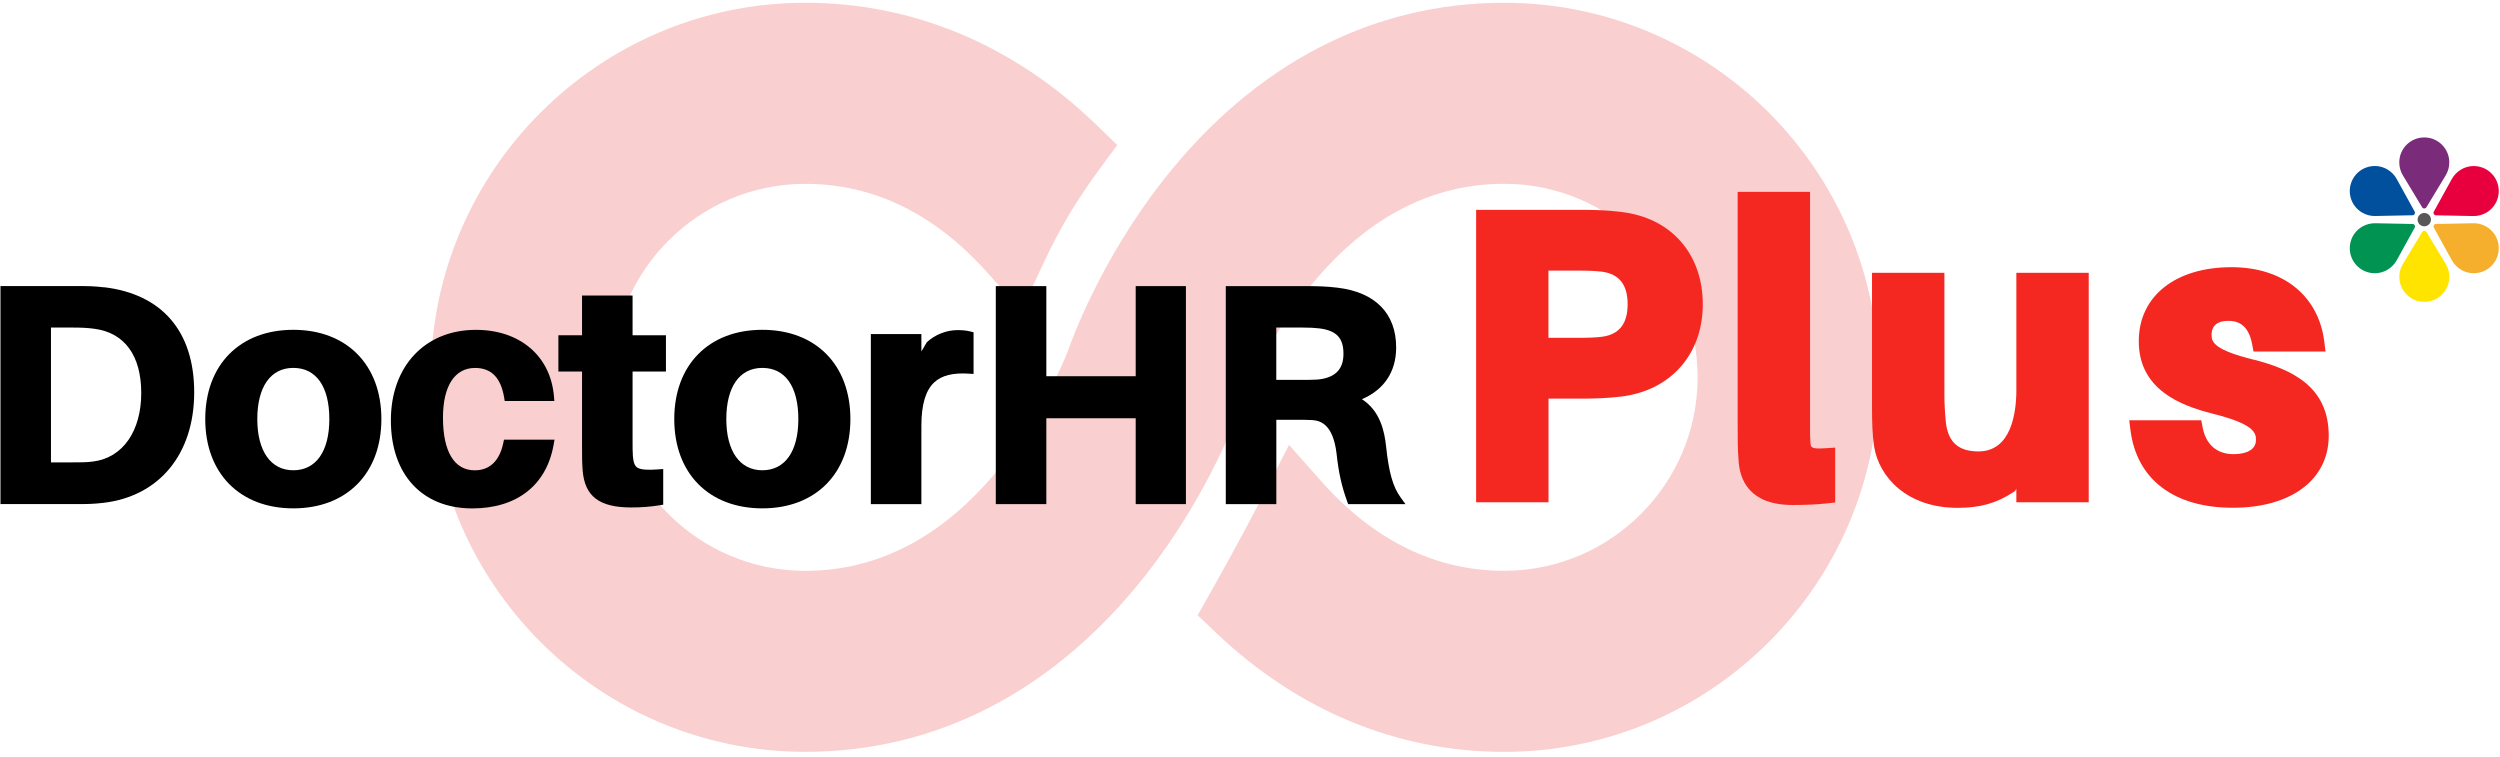 <?xml version="1.0" encoding="UTF-8"?><svg id="_レイヤー_1" xmlns="http://www.w3.org/2000/svg" viewBox="0 0 576.85 174.58"><defs><style>.cls-1{fill:#f52721;}.cls-2{fill:#e8003e;}.cls-3{fill:#f9cfcf;}.cls-4{fill:#7a2b7a;}.cls-5{fill:#f6af2c;}.cls-6{fill:#009352;}.cls-7{fill:#595757;}.cls-8{fill:#ffe400;}.cls-9{fill:#00509d;}</style></defs><path class="cls-3" d="M347.06.64c-30.37,0-57.51,14.09-78.49,40.73-14.92,18.95-21.6,38.05-21.85,38.79-.05.14-5.07,14.02-15.66,27.28-12.87,16.11-28.1,24.28-45.25,24.28-24.62,0-44.65-20.03-44.65-44.65s20.03-44.65,44.65-44.65c15.8,0,30,6.95,42.19,20.67l7.65,8.6,4.87-10.43c1.1-2.36,2.2-4.58,3.36-6.77,2.7-5.1,5.97-10.23,9.99-15.7l3.92-5.32-4.74-4.6C233.99,10.4,210.75.64,185.81.64c-47.65,0-86.42,38.77-86.42,86.42s38.77,86.42,86.42,86.42c30.37,0,57.51-14.09,78.49-40.73,14.92-18.96,21.6-38.05,21.85-38.8.05-.14,5.05-13.99,15.66-27.26,12.87-16.11,28.1-24.28,45.25-24.28,24.62,0,44.65,20.03,44.65,44.65s-20.03,44.65-44.65,44.65c-15.85,0-30.08-6.99-42.29-20.77l-7.34-8.28-5.06,9.84c-1.85,3.6-3.43,6.62-4.97,9.51-2.62,4.9-5.36,9.89-8.15,14.81l-2.91,5.14,4.28,4.07c18.88,17.96,41.86,27.46,66.44,27.46,47.65,0,86.42-38.77,86.42-86.42S394.71.64,347.06.64Z"/><path d="M24.04,66.3c-2.51-.29-3.69-.29-6.27-.29H.11v50.3h17.52c2.59,0,3.77,0,6.28-.29,12.89-1.53,20.9-11.3,20.9-25.5s-7.57-22.67-20.77-24.24ZM11.77,75.58h4.88c2.19,0,3.51.07,5.05.27,7.02.89,10.89,6.16,10.89,14.83s-4.15,14.93-11.11,15.81c-1.47.2-2.87.2-4.98.2h-4.74v-31.11Z"/><path d="M67.68,76.1c-12.34,0-20.32,8.09-20.32,20.6s7.98,20.6,20.32,20.6,20.32-8.09,20.32-20.6-7.98-20.6-20.32-20.6ZM67.68,108.51c-5.2,0-8.31-4.42-8.31-11.81s3.03-11.81,8.31-11.81,8.31,4.3,8.31,11.81-3.11,11.81-8.31,11.81Z"/><path d="M116.12,102.24c-.86,4.11-3.13,6.28-6.58,6.28-4.73,0-7.33-4.32-7.33-12.16,0-7.28,2.7-11.46,7.4-11.46,3.75,0,5.94,2.22,6.71,6.8l.14.83h11.45l-.09-1.08c-.79-9.32-7.86-15.34-18.01-15.34-11.74,0-19.62,8.39-19.62,20.88s7.2,20.32,18.78,20.32c10.29,0,17.13-5.35,18.77-14.69l.21-1.17h-11.66l-.17.79Z"/><path d="M145.96,68.19h-11.66v9.17h-5.46v8.37h5.46v17.34c0,2.1,0,3.75.14,5.47.48,5.99,3.83,8.55,11.22,8.55,2.32,0,4.4-.16,6.53-.5l.84-.14v-8.23l-1.08.08c-2.56.2-4.05.08-4.83-.37-.55-.33-.95-.92-1.09-2.76-.07-.95-.07-2-.07-3.22v-16.22h7.7v-8.37h-7.7v-9.17Z"/><path d="M175.9,76.1c-12.34,0-20.32,8.09-20.32,20.6s7.98,20.6,20.32,20.6,20.32-8.09,20.32-20.6-7.98-20.6-20.32-20.6ZM175.9,108.51c-5.2,0-8.31-4.42-8.31-11.81s3.03-11.81,8.31-11.81,8.31,4.3,8.31,11.81-3.11,11.81-8.31,11.81Z"/><path d="M220.91,76.17c-2.52,0-5.16,1.04-7.05,2.79l-1.26,2.13v-4h-11.66v39.24h11.66v-18.08c0-4.88.97-8.16,2.96-10.02,1.72-1.6,4.33-2.26,8.01-2.01l1.07.07v-9.62l-.76-.19c-.89-.22-1.73-.31-2.97-.31Z"/><polygon points="262.05 86.81 241.43 86.81 241.43 66.02 229.77 66.02 229.77 116.32 241.43 116.32 241.43 96.51 262.05 96.51 262.05 116.32 273.64 116.32 273.64 66.02 262.05 66.02 262.05 86.81"/><path d="M323.15,114.74c-1.75-2.43-2.68-5.71-3.32-11.7-.37-3.51-1.36-8.22-5.58-10.93,5.12-2.18,7.9-6.34,7.9-11.93,0-7.85-4.81-12.76-13.55-13.8-2.54-.3-4.46-.36-7.12-.36h-18.64v50.3h11.66v-19.46h4.6c1.25,0,2.42,0,3.71.07,2.01.14,4.78,1.1,5.59,7.72.47,4.39,1.16,7.48,2.43,11.01l.24.66h13.22l-1.14-1.58ZM294.49,75.58h6.07c1.62,0,2.8.06,3.93.2,3.91.51,5.5,2.21,5.5,5.87s-2.03,5.57-6,5.93c-1.02.07-2.21.07-3.85.07h-5.65v-12.07Z"/><path class="cls-1" d="M374.02,48.89c-3.38-.4-5.92-.47-9.43-.47h-23.99v67.48h16.7v-23.92h7.29c3.51,0,6.05-.08,9.44-.47,11.46-1.38,18.87-9.74,18.87-21.3s-7.24-19.98-18.88-21.31ZM357.3,62.44h7.11c2.23,0,4.08.09,5.32.26,3.92.57,5.83,3.02,5.83,7.5s-1.91,6.92-5.81,7.49c-1.26.17-3.11.26-5.35.26h-7.11v-15.5Z"/><path class="cls-1" d="M417.74,102.25c-.09-1.22-.09-2.47-.09-4.37v-53.61h-16.7v53.88c0,3.25,0,5.6.19,7.81.21,4.82,2.55,10.56,12.49,10.56,3.19,0,5.67-.12,8.04-.38l1.78-.2v-12.66l-2.13.14c-3.42.22-3.46-.15-3.58-1.18Z"/><path class="cls-1" d="M465.26,89.88c0,5.33-1.14,14.28-8.76,14.28-4.54,0-6.92-2.08-7.49-6.5-.26-2.36-.36-4.97-.36-6.5v-28.22h-16.7v30.89c0,3.78.08,6.5.49,9.25,1.15,7.02,7.56,14.1,19.27,14.1,5.2,0,9.05-1.09,12.88-3.65l.37-.25.29-.48v3.09h16.7v-52.94h-16.7v26.93Z"/><path class="cls-1" d="M519.91,82.97c-8.88-2.22-9.62-3.96-9.62-5.7,0-2.09,1.35-3.24,3.8-3.24,1.96,0,4.68.56,5.58,5.44l.3,1.64h16.62l-.28-2.25c-1.31-10.62-9.51-17.21-21.4-17.21-13.01,0-21.41,6.71-21.41,17.09,0,11.11,9.63,14.83,16.88,16.66,9.38,2.35,10.17,4.28,10.17,6.06,0,3.01-3.62,3.33-5.18,3.33-3.85,0-6.38-2.2-7.14-6.19l-.31-1.63h-16.62l.28,2.25c1.42,11.4,10.03,17.94,23.6,17.94s22.15-6.53,22.15-16.63c0-11.54-8.8-15.36-17.43-17.58Z"/><path class="cls-4" d="M565.15,37.48c0-3.19-2.58-5.77-5.77-5.77s-5.77,2.58-5.77,5.77c0,1.1.31,2.12.84,3h0s4.45,7.37,4.45,7.37c.22.35.74.35.96,0l4.45-7.37h0c.53-.87.84-1.9.84-3Z"/><path class="cls-9" d="M550.84,39.08c-2.76-1.59-6.29-.65-7.88,2.11-1.59,2.76-.65,6.29,2.11,7.88.95.55,1.99.8,3.01.77h0s8.61-.17,8.61-.17c.42-.02.67-.46.48-.83l-4.16-7.54h0c-.49-.9-1.23-1.68-2.18-2.22Z"/><path class="cls-2" d="M573.68,49.08c2.76-1.59,3.7-5.12,2.11-7.88-1.59-2.76-5.12-3.7-7.88-2.11-.95.55-1.69,1.33-2.18,2.22h0s-4.16,7.54-4.16,7.54c-.19.37.06.81.48.83l8.61.17h0c1.02.02,2.06-.22,3.01-.77Z"/><path class="cls-8" d="M553.62,63.88c0,3.19,2.58,5.77,5.77,5.77s5.77-2.58,5.77-5.77c0-1.1-.31-2.12-.84-3h0l-4.45-7.37c-.22-.35-.74-.35-.96,0l-4.45,7.37h0c-.53.87-.84,1.9-.84,3Z"/><path class="cls-6" d="M545.07,52.28c-2.76,1.59-3.7,5.12-2.11,7.88,1.59,2.76,5.12,3.7,7.88,2.11.95-.55,1.69-1.33,2.18-2.22h0s4.16-7.54,4.16-7.54c.19-.37-.06-.81-.48-.83l-8.61-.17h0c-1.02-.02-2.06.22-3.01.77Z"/><path class="cls-5" d="M567.91,62.27c2.76,1.59,6.29.65,7.88-2.11,1.59-2.76.65-6.29-2.11-7.88-.95-.55-1.99-.8-3.01-.77h0s-8.61.17-8.61.17c-.42.02-.67.46-.48.83l4.16,7.54h0c.49.9,1.23,1.68,2.18,2.22Z"/><circle class="cls-7" cx="559.38" cy="50.68" r="1.54"/></svg>